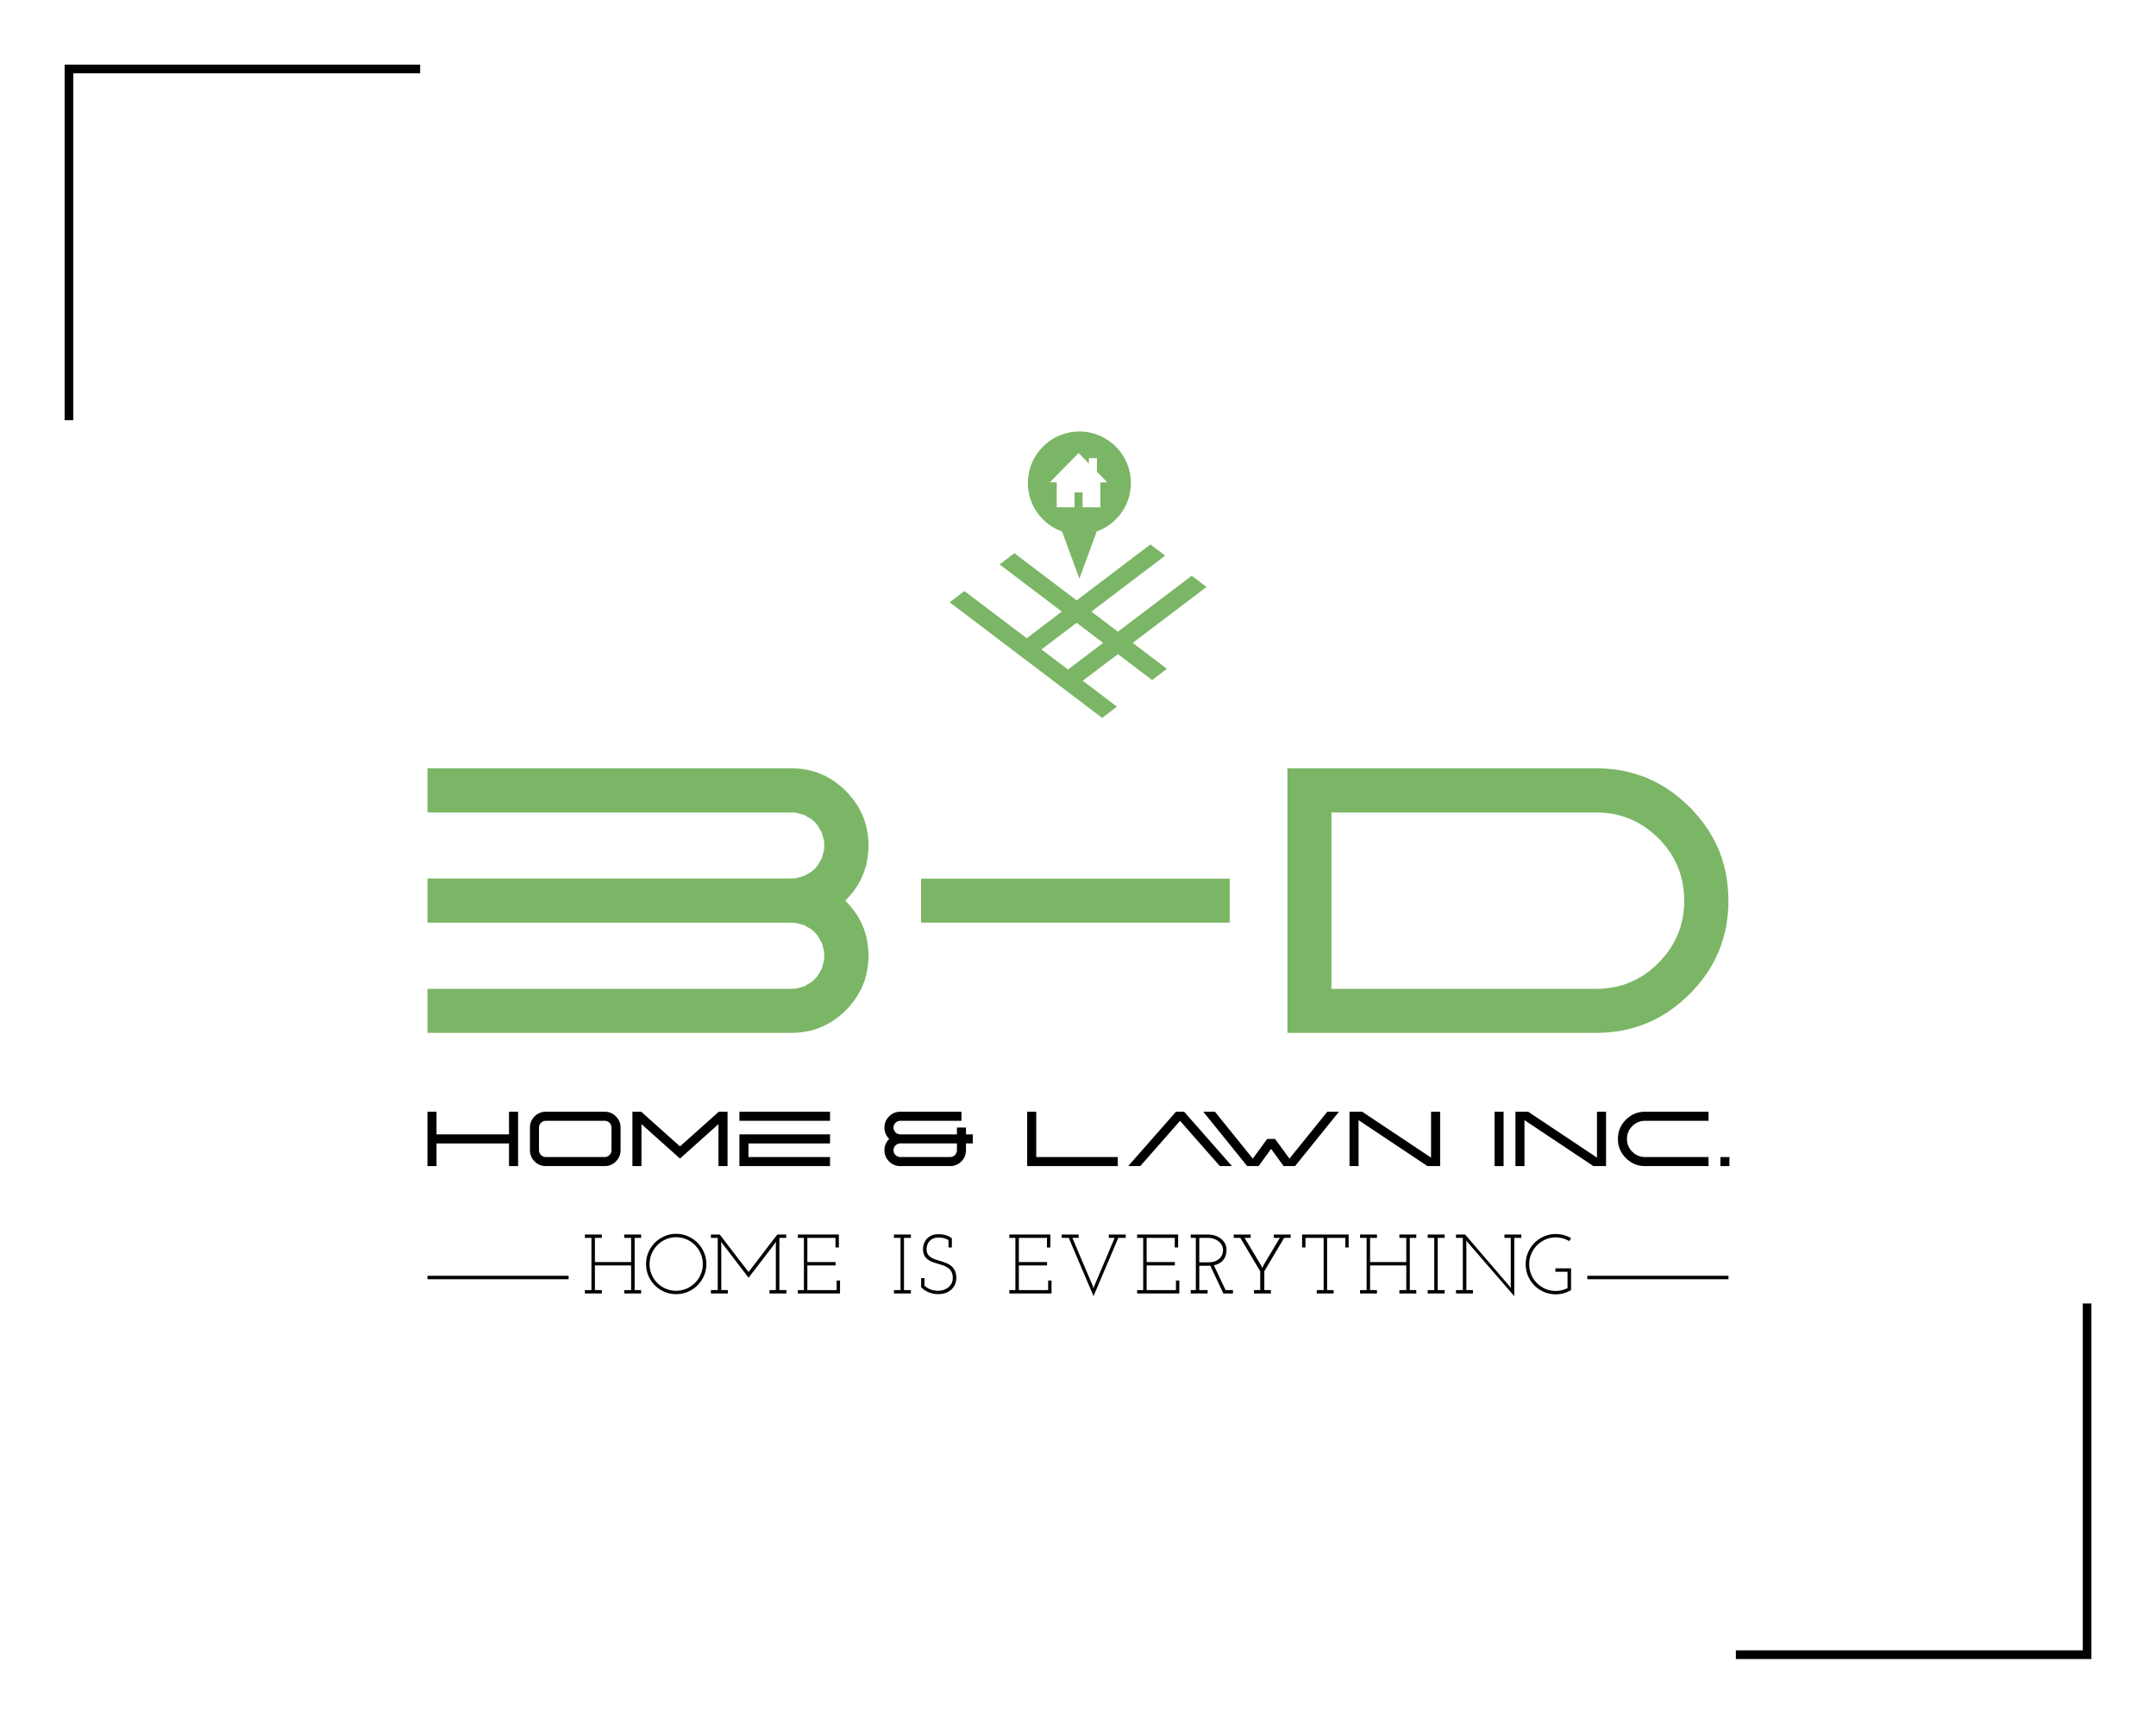 <?xml version="1.0"?><svg xmlns="http://www.w3.org/2000/svg" xmlns:xlink="http://www.w3.org/1999/xlink" viewBox="-173.59 -173.59 875.52 699.92" width="3832.335px" height="4877.477px" style="overflow: visible; width: 100%; height: 100%; position: absolute; left: 0px; top: 0px; transition: 350ms ease-in-out; backface-visibility: hidden; opacity: 1; transform: translate3d(0px, 0px, 0px) rotate3d(1, 1, 0, 0deg);"><g transform="translate(0 0)"><g transform="translate(0 0)"><g transform="translate(0 0)"><g><path d="M-2.974,-145.586 h -142.611 v 142.611 M531.326,498.331 h 142.611 v -142.611" fill="none" stroke="#000000" stroke-width="3.529" class=""></path></g></g><g transform="translate(0 0)"><g transform="translate(0 138.373)"><g transform="translate(0 0)"><g transform="scale(1.538 1.538) translate(-7.32 69.87)"><g transform="translate(0.000,0)" fill="#7bb666" stroke="#7bb666" stroke-width="0"><path d="M123.77,-49.51L123.75,-50.55L123.56,-52.57L123.18,-54.52L122.62,-56.39L121.87,-58.18L120.93,-59.90L119.81,-61.54L118.50,-63.11L117.77,-63.86L117.02,-64.59L115.45,-65.90L113.80,-67.03L112.08,-67.97L110.28,-68.72L108.40,-69.28L106.44,-69.66L104.41,-69.85L103.36,-69.87L7.32,-69.87L7.32,-58.20L103.36,-58.20L104.54,-58.13L106.72,-57.57L108.68,-56.44L109.57,-55.66L110.34,-54.77L111.47,-52.83L112.03,-50.67L112.10,-49.51L112.03,-48.33L111.47,-46.15L110.34,-44.20L109.57,-43.31L108.68,-42.53L106.72,-41.41L104.54,-40.84L103.36,-40.77L7.32,-40.77L7.32,-29.10L103.36,-29.10L104.54,-29.03L106.72,-28.47L108.68,-27.34L109.57,-26.56L110.34,-25.67L111.47,-23.71L112.03,-21.54L112.10,-20.36L112.03,-19.18L111.47,-17.01L110.34,-15.08L109.57,-14.20L108.68,-13.41L106.72,-12.26L104.54,-11.69L103.36,-11.62L7.32,-11.62L7.32,0.00L103.36,0.00L104.41,-0.02L106.44,-0.21L108.40,-0.58L110.28,-1.14L112.08,-1.88L113.80,-2.81L115.45,-3.93L117.02,-5.23L117.77,-5.95L118.50,-6.71L119.81,-8.29L120.93,-9.94L121.87,-11.67L122.62,-13.47L123.18,-15.34L123.56,-17.29L123.75,-19.32L123.77,-20.36L123.75,-21.42L123.55,-23.49L123.17,-25.47L122.59,-27.37L121.82,-29.19L120.86,-30.93L119.71,-32.58L118.36,-34.15L117.62,-34.91L118.36,-35.67L119.71,-37.25L120.86,-38.91L121.82,-40.66L122.59,-42.48L123.17,-44.39L123.55,-46.38L123.75,-48.45Z   " class=""></path></g><g transform="translate(130.327,0)" fill="#7bb666" stroke="#7bb666" stroke-width="0"><path d="M7.32,-40.72L7.32,-29.10L88.81,-29.10L88.81,-40.72Z   " class=""></path></g><g transform="translate(227.052,0)" fill="#7bb666" stroke="#7bb666" stroke-width="0"><path d="M88.81,-11.62L18.94,-11.62L18.94,-58.20L88.81,-58.20L89.88,-58.18L91.95,-58.01L93.96,-57.68L95.90,-57.17L97.76,-56.50L99.55,-55.66L101.28,-54.66L102.93,-53.48L104.51,-52.14L105.27,-51.41L106.01,-50.64L107.36,-49.05L108.54,-47.40L109.55,-45.67L110.39,-43.87L111.07,-42.00L111.57,-40.06L111.91,-38.05L112.08,-35.98L112.10,-34.91L112.08,-33.85L111.91,-31.78L111.57,-29.78L111.07,-27.85L110.39,-25.98L109.55,-24.19L108.54,-22.46L107.36,-20.81L106.01,-19.22L105.27,-18.45L104.51,-17.71L102.93,-16.36L101.28,-15.18L99.55,-14.17L97.76,-13.33L95.90,-12.65L93.96,-12.15L91.95,-11.81L89.88,-11.64Z   M88.81,-69.87L7.32,-69.87L7.32,0.00L88.81,0.00L89.92,-0.02L92.09,-0.14L94.22,-0.38L96.29,-0.74L98.32,-1.23L100.29,-1.83L102.22,-2.56L104.09,-3.41L105.92,-4.38L107.70,-5.47L109.42,-6.69L111.10,-8.02L112.73,-9.48L113.52,-10.25L114.29,-11.04L115.75,-12.67L117.08,-14.35L118.30,-16.07L119.39,-17.84L120.36,-19.67L121.21,-21.54L121.94,-23.46L122.54,-25.43L123.03,-27.45L123.39,-29.52L123.63,-31.64L123.75,-33.81L123.77,-34.91L123.75,-36.02L123.63,-38.19L123.39,-40.31L123.03,-42.39L122.54,-44.41L121.94,-46.39L121.21,-48.31L120.36,-50.19L119.39,-52.01L118.30,-53.79L117.08,-55.51L115.75,-57.19L114.29,-58.82L113.52,-59.61L112.73,-60.38L111.10,-61.84L109.42,-63.18L107.70,-64.39L105.92,-65.48L104.09,-66.46L102.22,-67.31L100.29,-68.03L98.32,-68.64L96.29,-69.13L94.22,-69.49L92.09,-69.73L89.92,-69.85Z   " class=""></path></g></g><g transform="scale(0.316 0.316) translate(-7.32 511.233)"><g transform="translate(0.000,0)" fill="#000000" stroke="#000000" stroke-width="0"><path d="M123.77,-69.87L112.10,-69.87L112.10,-40.77L18.94,-40.77L18.94,-69.87L7.32,-69.87L7.32,0.00L18.94,0.00L18.94,-29.10L112.10,-29.10L112.10,0.00L123.77,0.00Z   " class=""></path></g><g transform="translate(131.685,0)" fill="#000000" stroke="#000000" stroke-width="0"><path d="M103.36,-58.20L27.68,-58.20L26.51,-58.13L24.34,-57.57L22.41,-56.44L21.53,-55.66L20.74,-54.77L19.59,-52.83L19.01,-50.67L18.94,-49.51L18.94,-20.36L19.01,-19.18L19.59,-17.01L20.74,-15.08L21.53,-14.20L22.41,-13.41L24.34,-12.26L26.51,-11.69L27.68,-11.62L103.36,-11.62L104.54,-11.69L106.72,-12.27L108.68,-13.41L109.57,-14.20L110.34,-15.08L111.47,-17.01L112.03,-19.18L112.10,-20.36L112.10,-49.51L112.03,-50.67L111.47,-52.83L110.34,-54.77L109.57,-55.66L108.68,-56.44L106.72,-57.56L104.54,-58.13Z   M103.36,0.00L27.68,0.00L26.64,-0.02L24.61,-0.21L22.66,-0.58L20.79,-1.14L18.99,-1.88L17.26,-2.81L15.61,-3.93L14.04,-5.23L13.28,-5.95L12.56,-6.71L11.25,-8.29L10.14,-9.94L9.21,-11.67L8.46,-13.47L7.90,-15.34L7.53,-17.29L7.34,-19.32L7.32,-20.36L7.32,-49.51L7.34,-50.55L7.53,-52.57L7.90,-54.52L8.46,-56.39L9.21,-58.18L10.14,-59.90L11.25,-61.54L12.56,-63.11L13.28,-63.86L14.04,-64.59L15.61,-65.90L17.26,-67.03L18.99,-67.97L20.79,-68.72L22.66,-69.28L24.61,-69.66L26.64,-69.85L27.68,-69.87L103.36,-69.87L104.41,-69.85L106.44,-69.66L108.40,-69.28L110.28,-68.72L112.08,-67.97L113.80,-67.03L115.45,-65.90L117.02,-64.59L117.77,-63.86L118.50,-63.11L119.81,-61.54L120.93,-59.90L121.87,-58.18L122.62,-56.39L123.18,-54.52L123.56,-52.57L123.75,-50.55L123.77,-49.51L123.77,-20.36L123.75,-19.32L123.56,-17.29L123.18,-15.34L122.62,-13.47L121.87,-11.67L120.93,-9.94L119.81,-8.29L118.50,-6.71L117.77,-5.95L117.02,-5.23L115.45,-3.93L113.80,-2.81L112.08,-1.88L110.28,-1.14L108.40,-0.58L106.44,-0.21L104.41,-0.02Z   " class=""></path></g><g transform="translate(263.370,0)" fill="#000000" stroke="#000000" stroke-width="0"><path d="M129.58,-69.87L118.31,-69.87L68.45,-25.29L18.60,-69.87L7.32,-69.87L7.32,0.00L18.94,0.00L18.94,-53.95L68.45,-9.66L117.91,-53.95L117.91,0.00L129.58,0.00Z   " class=""></path></g><g transform="translate(400.866,0)" fill="#000000" stroke="#000000" stroke-width="0"><path d="M123.77,-40.77L7.32,-40.77L7.32,0.00L123.77,0.00L123.77,-11.62L18.94,-11.62L18.94,-29.10L123.77,-29.10Z   M123.77,-69.87L7.32,-69.87L7.32,-58.20L123.77,-58.20Z   " class=""></path></g><g transform="translate(547.201,0)" fill="#000000" stroke="#000000" stroke-width="0"><path d="" class=""></path></g><g transform="translate(587.236,0)" fill="#000000" stroke="#000000" stroke-width="0"><path d="M100.48,-29.10L100.48,-20.36L100.41,-19.18L99.84,-17.01L98.69,-15.08L97.90,-14.20L97.02,-13.41L95.09,-12.26L92.92,-11.69L91.74,-11.62L27.68,-11.62L26.51,-11.69L24.34,-12.27L22.41,-13.41L21.53,-14.20L20.74,-15.08L19.59,-17.01L19.01,-19.18L18.94,-20.36L19.01,-21.54L19.59,-23.71L20.74,-25.67L21.53,-26.56L22.41,-27.34L24.34,-28.47L26.51,-29.03L27.68,-29.10Z   M120.84,-40.77L112.10,-40.77L112.10,-49.51L100.48,-49.51L100.48,-40.77L27.68,-40.77L26.51,-40.84L24.34,-41.41L22.41,-42.53L21.53,-43.31L20.74,-44.20L19.59,-46.15L19.01,-48.33L18.94,-49.51L19.01,-50.67L19.59,-52.83L20.74,-54.77L21.53,-55.66L22.41,-56.44L24.34,-57.56L26.51,-58.13L27.68,-58.20L106.29,-58.20L106.29,-69.87L27.68,-69.87L26.64,-69.85L24.61,-69.66L22.66,-69.28L20.79,-68.72L18.99,-67.97L17.26,-67.03L15.61,-65.90L14.04,-64.59L13.28,-63.86L12.56,-63.11L11.25,-61.54L10.14,-59.90L9.21,-58.18L8.46,-56.39L7.90,-54.52L7.53,-52.57L7.34,-50.55L7.32,-49.51L7.34,-48.45L7.54,-46.38L7.92,-44.39L8.50,-42.48L9.27,-40.66L10.23,-38.91L11.38,-37.25L12.73,-35.67L13.47,-34.91L12.73,-34.15L11.38,-32.57L10.23,-30.91L9.27,-29.17L8.50,-27.35L7.92,-25.45L7.54,-23.47L7.34,-21.42L7.32,-20.36L7.34,-19.32L7.53,-17.29L7.90,-15.34L8.46,-13.47L9.21,-11.67L10.14,-9.94L11.25,-8.29L12.56,-6.71L13.28,-5.95L14.04,-5.23L15.61,-3.93L17.26,-2.81L18.99,-1.88L20.79,-1.14L22.66,-0.58L24.61,-0.21L26.64,-0.02L27.68,0.00L91.74,0.00L92.78,-0.02L94.81,-0.21L96.76,-0.58L98.63,-1.14L100.43,-1.88L102.16,-2.81L103.81,-3.93L105.39,-5.23L106.15,-5.95L106.87,-6.71L108.17,-8.29L109.29,-9.94L110.22,-11.67L110.96,-13.47L111.52,-15.34L111.89,-17.29L112.08,-19.32L112.10,-20.36L112.10,-29.10L120.84,-29.10Z   " class=""></path></g><g transform="translate(730.641,0)" fill="#000000" stroke="#000000" stroke-width="0"><path d="" class=""></path></g><g transform="translate(770.676,0)" fill="#000000" stroke="#000000" stroke-width="0"><path d="M18.94,-69.87L7.32,-69.87L7.32,0.00L123.77,0.00L123.77,-11.62L18.94,-11.62Z   " class=""></path></g><g transform="translate(900.463,0)" fill="#000000" stroke="#000000" stroke-width="0"><path d="M79.19,-69.87L68.79,-69.87L7.32,0.00L22.85,0.00L73.97,-58.15L125.14,0.00L140.67,0.00Z   " class=""></path></g><g transform="translate(996.949,0)" fill="#000000" stroke="#000000" stroke-width="0"><path d="M181.73,-69.87L166.74,-69.87L118.06,-9.57L99.60,-34.91L89.45,-34.91L70.99,-9.57L22.31,-69.87L7.32,-69.87L63.76,0.00L78.41,0.00L94.53,-22.11L110.59,0.00L125.29,0.00Z   " class=""></path></g><g transform="translate(1184.903,0)" fill="#000000" stroke="#000000" stroke-width="0"><path d="M123.77,-69.87L112.10,-69.87L112.10,-10.88L23.63,-69.87L7.32,-69.87L7.32,0.00L18.94,0.00L18.94,-58.98L107.47,0.00L123.77,0.00Z   " class=""></path></g><g transform="translate(1331.238,0)" fill="#000000" stroke="#000000" stroke-width="0"><path d="" class=""></path></g><g transform="translate(1371.273,0)" fill="#000000" stroke="#000000" stroke-width="0"><path d="M7.32,-69.87L7.32,0.00L18.94,0.00L18.94,-69.87Z   " class=""></path></g><g transform="translate(1398.128,0)" fill="#000000" stroke="#000000" stroke-width="0"><path d="M123.77,-69.87L112.10,-69.87L112.10,-10.88L23.63,-69.87L7.32,-69.87L7.32,0.00L18.94,0.00L18.94,-58.98L107.47,0.00L123.77,0.00Z   " class=""></path></g><g transform="translate(1529.813,0)" fill="#000000" stroke="#000000" stroke-width="0"><path d="M123.77,-11.62L123.77,0.00L42.23,0.00L41.13,-0.02L38.96,-0.14L36.84,-0.38L34.78,-0.74L32.76,-1.23L30.79,-1.83L28.86,-2.56L26.99,-3.41L25.17,-4.38L23.39,-5.47L21.67,-6.69L19.99,-8.02L18.37,-9.48L17.57,-10.25L16.80,-11.04L15.34,-12.67L14.01,-14.35L12.79,-16.07L11.70,-17.84L10.73,-19.67L9.88,-21.54L9.15,-23.46L8.55,-25.43L8.06,-27.45L7.70,-29.52L7.46,-31.64L7.34,-33.81L7.32,-34.91L7.34,-36.02L7.46,-38.19L7.70,-40.31L8.06,-42.39L8.55,-44.41L9.15,-46.39L9.88,-48.31L10.73,-50.19L11.70,-52.01L12.79,-53.79L14.01,-55.51L15.34,-57.19L16.80,-58.82L17.57,-59.61L18.37,-60.38L19.99,-61.84L21.67,-63.18L23.39,-64.39L25.17,-65.48L26.99,-66.46L28.86,-67.31L30.79,-68.03L32.76,-68.64L34.78,-69.13L36.84,-69.49L38.96,-69.73L41.13,-69.85L42.23,-69.87L123.77,-69.87L123.77,-58.20L42.23,-58.20L41.17,-58.18L39.10,-58.01L37.10,-57.68L35.17,-57.17L33.31,-56.50L31.51,-55.66L29.79,-54.66L28.13,-53.48L26.55,-52.14L25.78,-51.41L25.04,-50.64L23.69,-49.05L22.51,-47.40L21.49,-45.67L20.65,-43.87L19.97,-42.00L19.47,-40.06L19.13,-38.05L18.96,-35.98L18.94,-34.91L18.96,-33.85L19.13,-31.78L19.47,-29.78L19.97,-27.85L20.65,-25.98L21.49,-24.19L22.51,-22.46L23.69,-20.81L25.04,-19.22L25.78,-18.45L26.55,-17.71L28.13,-16.36L29.79,-15.18L31.51,-14.17L33.31,-13.33L35.17,-12.65L37.10,-12.15L39.10,-11.81L41.17,-11.64L42.23,-11.62Z   " class=""></path></g><g transform="translate(1661.498,0)" fill="#000000" stroke="#000000" stroke-width="0"><path d="M7.32,-11.62L7.32,0.00L18.94,0.00L18.94,-11.62Z   " class=""></path></g></g></g><g transform="translate(0 176.41)"><g transform="scale(0.342 0.342) translate(183.412 107.8)"><g transform="translate(0.000,0)" fill="#000000" stroke="#000000" stroke-width="0"><path d="M50.20,-66.00L50.20,-70.00L70.30,-70.00L70.30,-66.00L62.60,-66.00L62.60,-4.00L70.30,-4.00L70.30,0.00L50.20,0.00L50.20,-4.00L58.40,-4.00L58.40,-33.30L15.40,-33.30L15.40,-4.00L23.60,-4.00L23.60,0.00L3.50,0.00L3.50,-4.00L11.30,-4.00L11.30,-66.00L3.50,-66.00L3.50,-70.00L23.60,-70.00L23.60,-66.00L15.40,-66.00L15.40,-37.30L58.40,-37.30L58.40,-66.00Z   " class=""></path></g><g transform="translate(72.619,0)" fill="#000000" stroke="#000000" stroke-width="0"><path d="M3.50,-34.90L3.51,-35.95L3.63,-38.03L3.86,-40.08L4.20,-42.09L4.66,-44.06L5.23,-46.00L5.91,-47.91L6.30,-48.85L6.71,-49.78L7.59,-51.58L8.56,-53.31L9.61,-54.97L10.75,-56.57L11.97,-58.09L13.27,-59.55L13.95,-60.25L14.65,-60.93L16.10,-62.24L17.62,-63.46L19.21,-64.60L20.87,-65.66L22.59,-66.64L24.38,-67.53L25.30,-67.95L26.23,-68.34L28.13,-69.04L30.06,-69.62L32.02,-70.09L34.03,-70.44L36.07,-70.67L38.15,-70.79L39.20,-70.80L40.25,-70.79L42.33,-70.67L44.38,-70.44L46.39,-70.09L48.36,-69.62L50.30,-69.04L52.21,-68.34L53.15,-67.95L54.08,-67.53L55.88,-66.64L57.61,-65.66L59.27,-64.60L60.87,-63.46L62.39,-62.24L63.85,-60.93L64.55,-60.25L65.23,-59.55L66.54,-58.09L67.76,-56.57L68.90,-54.97L69.96,-53.31L70.94,-51.58L71.83,-49.78L72.25,-48.85L72.64,-47.91L73.34,-46.00L73.92,-44.06L74.39,-42.09L74.74,-40.08L74.97,-38.03L75.09,-35.95L75.10,-34.90L75.09,-33.85L74.97,-31.77L74.74,-29.73L74.39,-27.72L73.92,-25.76L73.34,-23.83L72.64,-21.93L72.25,-21.00L71.83,-20.08L70.94,-18.29L69.96,-16.57L68.90,-14.91L67.76,-13.32L66.54,-11.80L65.23,-10.35L64.55,-9.65L63.85,-8.97L62.39,-7.67L60.87,-6.45L59.27,-5.31L57.61,-4.26L55.88,-3.29L54.08,-2.41L53.15,-2.00L52.21,-1.61L50.30,-0.93L48.36,-0.36L46.39,0.10L44.38,0.44L42.33,0.67L40.25,0.79L39.20,0.80L38.15,0.79L36.07,0.67L34.03,0.44L32.02,0.10L30.06,-0.36L28.13,-0.93L26.23,-1.61L25.30,-2.00L24.38,-2.41L22.59,-3.29L20.87,-4.26L19.21,-5.31L17.62,-6.45L16.10,-7.67L14.65,-8.97L13.95,-9.65L13.27,-10.35L11.97,-11.80L10.75,-13.32L9.61,-14.91L8.56,-16.57L7.59,-18.29L6.71,-20.08L6.30,-21.00L5.91,-21.93L5.23,-23.83L4.66,-25.76L4.20,-27.72L3.86,-29.73L3.63,-31.77L3.51,-33.85Z   M7.70,-34.80L7.72,-33.71L7.85,-31.55L8.13,-29.45L8.53,-27.39L9.08,-25.38L9.76,-23.41L10.15,-22.45L10.57,-21.50L11.49,-19.67L12.51,-17.92L13.64,-16.25L14.87,-14.67L16.20,-13.17L16.90,-12.45L17.63,-11.75L19.14,-10.43L20.73,-9.21L22.39,-8.09L24.14,-7.06L25.96,-6.13L26.90,-5.70L27.86,-5.30L29.80,-4.61L31.79,-4.05L33.82,-3.63L35.90,-3.36L38.02,-3.22L39.10,-3.20L40.18,-3.22L42.31,-3.36L44.40,-3.63L46.45,-4.05L48.46,-4.61L50.43,-5.30L51.40,-5.70L52.36,-6.13L54.21,-7.06L55.98,-8.10L57.67,-9.23L59.28,-10.46L60.81,-11.80L61.55,-12.50L62.26,-13.23L63.61,-14.74L64.85,-16.34L66.00,-18.01L67.03,-19.77L67.97,-21.60L68.40,-22.55L68.80,-23.51L69.49,-25.48L70.05,-27.49L70.47,-29.55L70.74,-31.65L70.88,-33.81L70.90,-34.90L70.88,-35.99L70.74,-38.15L70.47,-40.26L70.05,-42.33L69.49,-44.35L68.80,-46.33L68.40,-47.30L67.97,-48.26L67.04,-50.11L66.00,-51.88L64.87,-53.57L63.64,-55.18L62.30,-56.71L61.60,-57.45L60.87,-58.16L59.36,-59.51L57.76,-60.75L56.07,-61.90L54.31,-62.93L52.46,-63.87L51.50,-64.30L50.53,-64.70L48.56,-65.39L46.55,-65.95L44.50,-66.37L42.41,-66.64L40.28,-66.78L39.20,-66.80L38.12,-66.78L36.00,-66.64L33.91,-66.36L31.87,-65.93L29.87,-65.37L27.91,-64.66L26.95,-64.25L26.00,-63.81L24.17,-62.86L22.41,-61.81L20.74,-60.66L19.14,-59.41L17.63,-58.06L16.90,-57.35L16.20,-56.61L14.87,-55.08L13.64,-53.47L12.51,-51.78L11.49,-50.01L10.57,-48.16L10.15,-47.20L9.76,-46.23L9.08,-44.25L8.53,-42.23L8.13,-40.16L7.85,-38.05L7.72,-35.89Z   " class=""></path></g><g transform="translate(149.639,0)" fill="#000000" stroke="#000000" stroke-width="0"><path d="M82.40,-70.00L92.90,-70.00L92.90,-66.00L84.80,-66.00L84.80,-4.00L93.20,-4.00L93.20,0.00L73.10,0.00L73.10,-4.00L80.60,-4.00L80.60,-57.50L80.65,-58.20L80.70,-58.81L80.75,-59.45L80.79,-60.09L80.80,-60.70L80.80,-61.50L80.46,-60.96L80.05,-60.35L79.56,-59.66L79.00,-58.90L78.54,-58.28L77.54,-56.93L76.41,-55.42L75.16,-53.77L73.78,-51.96L73.05,-51.00L72.51,-50.30L71.42,-48.87L70.30,-47.41L69.16,-45.92L68.00,-44.41L66.82,-42.87L65.61,-41.30L65.00,-40.50L64.38,-39.70L63.15,-38.09L61.91,-36.48L60.66,-34.86L59.41,-33.24L58.15,-31.61L56.88,-29.97L56.25,-29.15L55.62,-28.33L54.38,-26.73L53.18,-25.18L52.01,-23.66L50.88,-22.19L49.78,-20.76L48.72,-19.38L48.20,-18.70L47.52,-19.59L46.18,-21.34L44.88,-23.03L43.63,-24.67L42.42,-26.25L41.25,-27.78L40.12,-29.26L39.03,-30.68L37.99,-32.05L36.99,-33.36L36.50,-34.00L35.82,-34.89L34.50,-36.62L33.23,-38.29L32.01,-39.89L30.85,-41.42L29.73,-42.88L28.66,-44.28L28.15,-44.95L27.45,-45.87L26.10,-47.63L24.82,-49.29L23.62,-50.85L22.49,-52.31L21.95,-53.00L21.29,-53.85L19.98,-55.52L18.70,-57.17L17.43,-58.80L16.80,-59.60L15.60,-61.50L15.61,-60.44L15.65,-59.45L15.71,-58.49L15.80,-57.50L15.80,-4.00L23.60,-4.00L23.60,0.00L3.50,0.00L3.50,-4.00L11.60,-4.00L11.60,-66.00L3.50,-66.00L3.50,-70.00L14.00,-70.00L14.40,-69.46L15.38,-68.16L16.60,-66.56L17.30,-65.65L17.86,-64.92L19.04,-63.39L20.30,-61.76L21.65,-60.01L22.35,-59.10L22.92,-58.35L24.10,-56.82L25.31,-55.24L26.56,-53.60L27.84,-51.91L28.50,-51.05L29.05,-50.32L30.16,-48.87L31.28,-47.41L32.40,-45.94L33.53,-44.47L34.68,-42.99L35.25,-42.25L35.82,-41.51L36.97,-40.03L38.11,-38.57L39.24,-37.11L40.37,-35.66L41.49,-34.22L42.05,-33.50L42.71,-32.65L44.01,-30.97L45.26,-29.35L46.47,-27.77L47.63,-26.25L48.20,-25.50L48.81,-26.29L50.04,-27.88L51.27,-29.47L52.49,-31.05L53.72,-32.64L54.94,-34.23L56.16,-35.82L57.39,-37.41L58.61,-39.00L59.83,-40.59L61.04,-42.18L62.26,-43.77L63.48,-45.36L64.69,-46.95L65.30,-47.75L65.91,-48.55L67.12,-50.14L68.34,-51.73L69.56,-53.32L70.77,-54.91L71.99,-56.50L73.21,-58.09L74.44,-59.68L75.66,-61.27L76.88,-62.86L78.11,-64.45L79.33,-66.03L80.56,-67.62L81.79,-69.21Z   " class=""></path></g><g transform="translate(252.859,0)" fill="#000000" stroke="#000000" stroke-width="0"><path d="M3.50,0.00L3.50,-4.00L10.70,-4.00L10.70,-66.00L3.50,-66.00L3.50,-70.00L52.20,-70.00L52.20,-54.60L48.20,-54.60L48.20,-66.00L14.80,-66.00L14.80,-37.30L48.30,-37.30L48.30,-33.30L14.80,-33.30L14.80,-4.00L49.60,-4.00L49.60,-15.40L53.60,-15.40L53.60,0.00Z   " class=""></path></g><g transform="translate(323.479,0)" fill="#000000" stroke="#000000" stroke-width="0"><path d="" class=""></path></g><g transform="translate(366.999,0)" fill="#000000" stroke="#000000" stroke-width="0"><path d="M3.50,0.00L3.50,-4.00L11.30,-4.00L11.30,-66.00L3.50,-66.00L3.50,-70.00L23.60,-70.00L23.60,-66.00L15.40,-66.00L15.40,-4.00L23.60,-4.00L23.60,0.00Z   " class=""></path></g><g transform="translate(399.131,0)" fill="#000000" stroke="#000000" stroke-width="0"><path d="M3.60,-7.60L3.60,-18.20L7.60,-18.20L7.60,-9.20L8.32,-8.59L9.87,-7.43L11.57,-6.37L13.42,-5.40L14.40,-4.95L15.22,-4.62L16.93,-4.06L18.77,-3.64L20.73,-3.36L22.81,-3.22L23.90,-3.20L25.00,-3.23L27.16,-3.46L29.30,-3.93L30.35,-4.25L31.38,-4.63L33.31,-5.53L35.08,-6.63L35.90,-7.25L36.67,-7.92L38.06,-9.41L39.24,-11.09L39.75,-12.00L40.19,-12.96L40.84,-15.00L41.16,-17.22L41.20,-18.40L41.18,-19.47L40.99,-21.48L40.61,-23.27L40.05,-24.88L39.70,-25.60L39.18,-26.51L37.98,-28.15L36.58,-29.57L35.80,-30.20L34.98,-30.78L33.23,-31.83L31.31,-32.71L30.30,-33.10L29.26,-33.46L27.16,-34.16L25.03,-34.83L23.95,-35.15L22.87,-35.47L20.72,-36.14L18.60,-36.84L17.55,-37.20L16.52,-37.59L14.55,-38.48L12.72,-39.52L11.85,-40.10L11.03,-40.73L9.54,-42.14L8.26,-43.76L7.70,-44.65L7.32,-45.36L6.70,-46.93L6.25,-48.69L5.97,-50.65L5.90,-51.70L5.87,-52.80L6.00,-55.01L6.40,-57.23L6.70,-58.35L7.07,-59.45L8.00,-61.52L9.20,-63.45L9.90,-64.35L10.47,-65.00L11.73,-66.20L13.16,-67.29L14.75,-68.26L15.60,-68.70L16.50,-69.10L18.44,-69.74L20.56,-70.16L22.87,-70.37L24.10,-70.40L24.97,-70.39L26.82,-70.29L27.80,-70.20L28.81,-70.08L30.86,-69.73L31.90,-69.50L32.95,-69.22L35.05,-68.47L36.10,-68.00L37.14,-67.46L39.14,-66.16L40.10,-65.40L40.10,-54.60L36.10,-54.60L36.10,-63.40L35.43,-63.79L33.91,-64.53L32.13,-65.19L31.15,-65.50L30.37,-65.71L28.71,-66.05L26.93,-66.27L25.01,-66.39L24.00,-66.40L22.86,-66.37L20.73,-66.11L18.79,-65.60L17.90,-65.25L17.06,-64.84L15.51,-63.90L14.16,-62.78L13.55,-62.15L12.99,-61.48L12.03,-60.05L11.26,-58.48L10.95,-57.65L10.69,-56.80L10.31,-55.06L10.12,-53.30L10.10,-52.40L10.14,-51.24L10.47,-49.13L11.14,-47.30L11.60,-46.50L12.13,-45.76L13.34,-44.40L14.76,-43.22L15.55,-42.70L16.39,-42.21L18.17,-41.33L20.12,-40.55L21.15,-40.20L22.20,-39.87L24.34,-39.20L26.50,-38.53L27.60,-38.20L28.70,-37.86L30.86,-37.11L33.00,-36.29L34.05,-35.85L35.08,-35.38L37.04,-34.30L38.85,-33.04L39.70,-32.35L40.51,-31.60L41.96,-29.91L43.21,-27.97L43.75,-26.90L44.11,-26.05L44.71,-24.19L45.12,-22.11L45.35,-19.82L45.40,-18.60L45.37,-17.51L45.17,-15.41L44.76,-13.41L44.14,-11.51L43.75,-10.60L43.32,-9.72L42.34,-8.05L41.22,-6.51L39.94,-5.10L39.25,-4.45L38.52,-3.83L36.96,-2.71L35.28,-1.73L33.46,-0.91L32.50,-0.55L31.52,-0.23L29.52,0.27L27.47,0.61L25.37,0.78L24.30,0.80L23.33,0.79L21.46,0.69L19.66,0.49L17.93,0.19L17.10,0.00L16.02,-0.28L13.96,-0.91L12.05,-1.65L11.15,-2.05L10.29,-2.47L8.69,-3.36L7.25,-4.31L6.60,-4.80L5.70,-5.54L4.20,-6.94Z   " class=""></path></g><g transform="translate(460.451,0)" fill="#000000" stroke="#000000" stroke-width="0"><path d="" class=""></path></g><g transform="translate(503.971,0)" fill="#000000" stroke="#000000" stroke-width="0"><path d="M3.50,0.00L3.50,-4.00L10.70,-4.00L10.70,-66.00L3.50,-66.00L3.50,-70.00L52.20,-70.00L52.20,-54.60L48.20,-54.60L48.20,-66.00L14.80,-66.00L14.80,-37.30L48.30,-37.30L48.30,-33.30L14.80,-33.30L14.80,-4.00L49.60,-4.00L49.60,-15.40L53.60,-15.40L53.60,0.00Z   " class=""></path></g><g transform="translate(566.191,0)" fill="#000000" stroke="#000000" stroke-width="0"><path d="M3.50,-66.00L3.50,-70.00L23.60,-70.00L23.60,-66.00L16.20,-66.00L16.58,-65.10L17.33,-63.30L18.08,-61.50L18.83,-59.71L19.58,-57.92L20.33,-56.12L21.08,-54.33L21.84,-52.54L22.59,-50.76L23.34,-48.97L24.10,-47.19L24.85,-45.40L25.61,-43.62L26.36,-41.84L27.12,-40.06L27.87,-38.29L28.25,-37.40L28.65,-36.45L29.46,-34.56L30.27,-32.66L31.08,-30.77L31.88,-28.87L32.69,-26.97L33.50,-25.07L34.31,-23.17L35.12,-21.27L35.93,-19.37L36.74,-17.47L37.56,-15.57L38.37,-13.66L39.18,-11.76L39.99,-9.85L40.40,-8.90L41.30,-6.10L42.20,-8.90L42.60,-9.85L43.40,-11.76L44.20,-13.66L45.00,-15.57L45.80,-17.47L46.61,-19.37L47.41,-21.27L48.21,-23.17L49.02,-25.07L49.82,-26.97L50.62,-28.87L51.43,-30.77L52.23,-32.66L53.04,-34.56L53.85,-36.45L54.25,-37.40L54.63,-38.29L55.38,-40.06L56.14,-41.84L56.89,-43.62L57.65,-45.40L58.40,-47.19L59.16,-48.97L59.91,-50.76L60.66,-52.54L61.42,-54.33L62.17,-56.12L62.92,-57.92L63.67,-59.71L64.42,-61.50L65.17,-63.30L65.92,-65.10L66.30,-66.00L59.40,-66.00L59.40,-70.00L79.50,-70.00L79.50,-66.00L70.60,-66.00L70.22,-65.08L69.45,-63.25L68.68,-61.42L67.91,-59.60L67.14,-57.77L66.37,-55.94L65.60,-54.12L64.83,-52.29L64.06,-50.47L63.29,-48.65L62.52,-46.83L61.74,-45.01L60.97,-43.19L60.20,-41.37L59.43,-39.56L58.66,-37.74L57.88,-35.93L57.11,-34.12L56.34,-32.31L55.95,-31.40L55.56,-30.49L54.79,-28.68L54.02,-26.87L53.24,-25.06L52.47,-23.24L51.70,-21.43L50.93,-19.61L50.16,-17.79L49.38,-15.97L48.61,-14.15L47.84,-12.33L47.07,-10.51L46.30,-8.68L45.53,-6.86L44.76,-5.03L43.99,-3.20L43.22,-1.38L42.45,0.45L41.68,2.28L41.30,3.20L40.91,2.28L40.13,0.45L39.35,-1.38L38.58,-3.20L37.80,-5.03L37.02,-6.86L36.24,-8.68L35.47,-10.51L34.69,-12.33L33.91,-14.15L33.14,-15.97L32.36,-17.79L31.58,-19.61L30.81,-21.43L30.03,-23.24L29.26,-25.06L28.49,-26.87L27.71,-28.68L26.94,-30.49L26.55,-31.40L26.16,-32.31L25.39,-34.12L24.62,-35.93L23.84,-37.74L23.07,-39.56L22.30,-41.37L21.53,-43.19L20.76,-45.01L19.98,-46.83L19.21,-48.65L18.44,-50.47L17.67,-52.29L16.90,-54.12L16.13,-55.94L15.36,-57.77L14.59,-59.60L13.82,-61.42L13.05,-63.25L12.28,-65.08L11.90,-66.00Z   " class=""></path></g><g transform="translate(655.711,0)" fill="#000000" stroke="#000000" stroke-width="0"><path d="M3.50,0.00L3.50,-4.00L10.70,-4.00L10.70,-66.00L3.50,-66.00L3.50,-70.00L52.20,-70.00L52.20,-54.60L48.20,-54.60L48.20,-66.00L14.80,-66.00L14.80,-37.30L48.30,-37.30L48.30,-33.30L14.80,-33.30L14.80,-4.00L49.60,-4.00L49.60,-15.40L53.60,-15.40L53.60,0.00Z   " class=""></path></g><g transform="translate(719.331,0)" fill="#000000" stroke="#000000" stroke-width="0"><path d="M3.50,0.00L3.50,-4.00L9.60,-4.00L9.60,-66.00L3.50,-66.00L3.50,-70.00L24.60,-70.00L25.65,-69.97L27.85,-69.75L30.18,-69.31L31.40,-69.00L32.32,-68.73L34.11,-68.08L35.85,-67.28L37.53,-66.33L38.35,-65.80L39.15,-65.23L40.64,-63.97L42.00,-62.54L43.23,-60.95L43.80,-60.10L44.32,-59.20L45.14,-57.28L45.69,-55.18L45.97,-52.90L46.00,-51.70L45.97,-50.52L45.76,-48.25L45.33,-46.13L44.69,-44.13L43.83,-42.28L42.76,-40.56L42.15,-39.75L41.48,-38.98L40.01,-37.58L38.34,-36.36L36.48,-35.31L34.43,-34.45L32.19,-33.77L31.00,-33.50L44.90,-4.00L53.70,-4.00L53.70,0.00L42.30,0.00L26.70,-33.10L25.58,-33.01L24.40,-32.95L23.23,-32.91L22.10,-32.90L13.70,-32.90L13.70,-4.00L23.60,-4.00L23.60,0.00Z   M13.70,-66.00L13.70,-37.00L24.10,-37.00L25.37,-37.02L27.75,-37.20L29.92,-37.55L31.86,-38.07L32.75,-38.40L33.86,-38.89L35.85,-40.00L37.53,-41.29L38.25,-42.00L38.90,-42.74L39.99,-44.29L40.80,-45.91L41.10,-46.75L41.34,-47.60L41.70,-49.26L41.88,-50.90L41.90,-51.70L41.86,-52.63L41.56,-54.45L40.96,-56.23L40.55,-57.10L40.07,-57.95L38.94,-59.55L37.57,-61.02L36.80,-61.70L35.98,-62.34L34.19,-63.49L32.21,-64.44L31.15,-64.85L30.33,-65.12L28.65,-65.55L26.91,-65.84L25.12,-65.98L24.20,-66.00Z   " class=""></path></g><g transform="translate(770.466,0)" fill="#000000" stroke="#000000" stroke-width="0"><path d="M27.50,0.00L27.50,-4.00L34.90,-4.00L34.90,-26.50L34.40,-27.32L33.40,-28.97L32.41,-30.62L31.41,-32.27L30.42,-33.92L29.43,-35.56L28.44,-37.21L27.46,-38.86L26.48,-40.50L25.49,-42.14L24.51,-43.79L23.54,-45.43L23.05,-46.25L22.52,-47.15L21.45,-48.94L20.39,-50.73L19.32,-52.52L18.26,-54.32L17.19,-56.11L16.12,-57.91L15.05,-59.71L13.98,-61.50L12.91,-63.30L11.84,-65.10L11.30,-66.00L3.50,-66.00L3.50,-70.00L23.60,-70.00L23.60,-66.00L16.30,-66.00L16.83,-65.13L17.88,-63.39L18.93,-61.66L19.98,-59.92L21.03,-58.18L22.07,-56.45L23.12,-54.71L24.16,-52.97L25.21,-51.24L26.25,-49.50L27.29,-47.76L28.33,-46.03L29.37,-44.29L30.41,-42.55L31.45,-40.82L32.48,-39.08L33.52,-37.34L34.55,-35.61L35.58,-33.87L36.10,-33.00L37.30,-30.20L37.40,-30.20L38.50,-33.00L58.20,-66.00L51.00,-66.00L51.00,-70.00L71.10,-70.00L71.10,-66.00L63.30,-66.00L62.81,-65.17L61.83,-63.50L60.84,-61.84L59.86,-60.18L58.88,-58.53L57.90,-56.88L56.92,-55.23L55.94,-53.58L54.97,-51.93L53.99,-50.29L53.01,-48.65L52.04,-47.02L51.55,-46.20L51.02,-45.31L49.95,-43.53L48.89,-41.74L47.82,-39.95L46.76,-38.17L45.69,-36.38L44.62,-34.58L43.55,-32.79L42.48,-30.99L41.41,-29.20L40.34,-27.40L39.80,-26.50L39.80,-4.00L47.60,-4.00L47.60,0.00Z   " class=""></path></g><g transform="translate(851.586,0)" fill="#000000" stroke="#000000" stroke-width="0"><path d="M20.90,0.00L20.90,-4.00L29.10,-4.00L29.10,-66.00L7.50,-66.00L7.50,-54.60L3.50,-54.60L3.50,-70.00L58.80,-70.00L58.80,-54.60L54.80,-54.60L54.80,-66.00L33.20,-66.00L33.20,-4.00L41.00,-4.00L41.00,0.00Z   " class=""></path></g><g transform="translate(920.406,0)" fill="#000000" stroke="#000000" stroke-width="0"><path d="M50.20,-66.00L50.20,-70.00L70.30,-70.00L70.30,-66.00L62.60,-66.00L62.60,-4.00L70.30,-4.00L70.30,0.00L50.20,0.00L50.20,-4.00L58.40,-4.00L58.40,-33.30L15.40,-33.30L15.40,-4.00L23.60,-4.00L23.60,0.00L3.50,0.00L3.50,-4.00L11.30,-4.00L11.30,-66.00L3.50,-66.00L3.50,-70.00L23.60,-70.00L23.60,-66.00L15.40,-66.00L15.40,-37.30L58.40,-37.30L58.40,-66.00Z   " class=""></path></g><g transform="translate(1000.726,0)" fill="#000000" stroke="#000000" stroke-width="0"><path d="M3.50,0.00L3.50,-4.00L11.30,-4.00L11.30,-66.00L3.50,-66.00L3.50,-70.00L23.60,-70.00L23.60,-66.00L15.40,-66.00L15.40,-4.00L23.60,-4.00L23.60,0.00Z   " class=""></path></g><g transform="translate(1034.346,0)" fill="#000000" stroke="#000000" stroke-width="0"><path d="M3.50,0.00L3.50,-4.00L11.60,-4.00L11.60,-66.00L3.50,-66.00L3.50,-70.00L14.30,-70.00L66.90,-8.80L68.80,-6.20L68.50,-9.40L68.50,-66.00L61.00,-66.00L61.00,-70.00L81.10,-70.00L81.10,-66.00L72.70,-66.00L72.70,3.20L17.40,-60.70L15.50,-62.90L15.80,-60.10L15.80,-4.00L23.60,-4.00L23.60,0.00Z   " class=""></path></g><g transform="translate(1117.066,0)" fill="#000000" stroke="#000000" stroke-width="0"><path d="M38.80,-29.80L57.40,-29.80L57.40,-4.00L56.59,-3.55L54.95,-2.71L53.26,-1.94L51.53,-1.25L49.75,-0.63L48.85,-0.35L47.93,-0.09L46.07,0.34L44.16,0.66L42.21,0.88L40.21,0.99L39.20,1.00L38.15,0.99L36.07,0.87L34.03,0.64L32.02,0.30L30.06,-0.16L28.13,-0.73L26.23,-1.41L25.30,-1.80L24.38,-2.21L22.59,-3.09L20.87,-4.06L19.21,-5.11L17.62,-6.25L16.10,-7.47L14.65,-8.77L13.95,-9.45L13.27,-10.15L11.97,-11.60L10.75,-13.12L9.61,-14.71L8.56,-16.37L7.59,-18.09L6.71,-19.88L6.30,-20.80L5.91,-21.73L5.23,-23.63L4.66,-25.56L4.20,-27.52L3.86,-29.53L3.63,-31.57L3.51,-33.65L3.50,-34.70L3.51,-35.75L3.63,-37.83L3.86,-39.88L4.20,-41.89L4.66,-43.86L5.23,-45.80L5.91,-47.71L6.30,-48.65L6.71,-49.58L7.59,-51.38L8.56,-53.11L9.61,-54.77L10.75,-56.37L11.97,-57.89L13.27,-59.35L13.95,-60.05L14.65,-60.73L16.10,-62.04L17.62,-63.26L19.21,-64.40L20.87,-65.46L22.59,-66.44L24.38,-67.33L25.30,-67.75L26.23,-68.14L28.13,-68.84L30.06,-69.42L32.02,-69.89L34.03,-70.24L36.07,-70.47L38.15,-70.59L39.20,-70.60L40.21,-70.59L42.21,-70.48L44.16,-70.27L46.07,-69.96L47.93,-69.55L48.85,-69.30L49.76,-69.03L51.54,-68.42L53.29,-67.72L55.00,-66.94L56.68,-66.07L57.50,-65.60L55.20,-62.20L54.32,-62.71L52.50,-63.64L50.61,-64.45L48.65,-65.15L47.65,-65.45L46.63,-65.72L44.56,-66.15L42.45,-66.44L40.29,-66.58L39.20,-66.60L38.12,-66.58L36.00,-66.44L33.91,-66.16L31.87,-65.73L29.87,-65.17L27.91,-64.46L26.95,-64.05L26.00,-63.61L24.17,-62.66L22.41,-61.61L20.74,-60.46L19.14,-59.21L17.63,-57.86L16.90,-57.15L16.20,-56.41L14.87,-54.88L13.64,-53.27L12.51,-51.58L11.49,-49.81L10.57,-47.96L10.15,-47.00L9.76,-46.03L9.08,-44.05L8.53,-42.03L8.13,-39.96L7.85,-37.85L7.72,-35.69L7.70,-34.60L7.72,-33.52L7.85,-31.40L8.13,-29.31L8.53,-27.27L9.08,-25.27L9.76,-23.31L10.15,-22.35L10.57,-21.40L11.49,-19.57L12.51,-17.81L13.64,-16.14L14.87,-14.54L16.20,-13.03L16.90,-12.30L17.63,-11.60L19.13,-10.26L20.72,-9.03L22.38,-7.90L24.11,-6.86L25.92,-5.93L26.85,-5.50L27.80,-5.10L29.73,-4.41L31.71,-3.85L33.73,-3.43L35.80,-3.16L37.92,-3.02L39.00,-3.00L40.08,-3.02L42.21,-3.16L44.30,-3.43L46.35,-3.85L48.36,-4.41L50.33,-5.10L52.25,-5.93L53.20,-6.40L53.20,-25.80L38.80,-25.80Z   " class=""></path></g></g><g transform="scale(3.115 0.342) translate(-5.3 107.8)"><g transform="translate(0.000,0)" fill="#000000" stroke="#000000" stroke-width="0"><path d="M23.70,-16.90L5.30,-16.90L5.30,-21.00L23.70,-21.00Z   " class=""></path></g></g><g transform="scale(3.115 0.342) translate(145.905 107.8)"><g transform="translate(0.000,0)" fill="#000000" stroke="#000000" stroke-width="0"><path d="M23.70,-16.90L5.30,-16.90L5.30,-21.00L23.70,-21.00Z   " class=""></path></g></g></g></g><g transform="translate(210.416 0)"><g><g fill="#7bb666" stroke="none" x="0" y="0" transform="translate(-4.366, 1.629) scale(1.163)"><g><g><g><path d="M94.844,54.281l-5.167-3.919L63.912,69.896l-9.258-7.019l25.767-19.534l-5.164-3.917L49.494,58.965L27.759,42.488     l-5.169,3.915l21.739,16.479L32.06,72.186L10.322,55.703l-5.165,3.921L58.414,100l5.163-3.919l-11.937-9.048l12.271-9.305     l11.936,9.049l5.166-3.916l-11.936-9.049L94.844,54.281z M46.478,83.116l-9.256-7.019l12.268-9.303l9.257,7.018L46.478,83.116z" fill-rule="nonzero" fill="#7bb666" stroke="none" stroke-width="1px" stroke-linecap="butt" stroke-linejoin="miter" stroke-miterlimit="4" stroke-dasharray="none" class=""></path></g><path d="M44.408,34.908l6.053,16.474l6.055-16.477c6.945-2.49,11.928-9.113,11.928-16.92C68.443,8.053,60.391,0,50.461,0    c-9.935,0-17.988,8.053-17.988,17.985C32.473,25.793,37.455,32.419,44.408,34.908z M50.171,7.516l3.612,3.678V9.32h2.808v4.737    l3.607,3.682h-2.407v8.723h-6.215V21.25h-2.809v5.212h-6.215v-8.723h-2.407L50.171,7.516z" fill-rule="nonzero" fill="#7bb666" stroke="none" stroke-width="1px" stroke-linecap="butt" stroke-linejoin="miter" stroke-miterlimit="4" stroke-dasharray="none" class=""></path></g></g></g></g></g></g></g></g></svg>